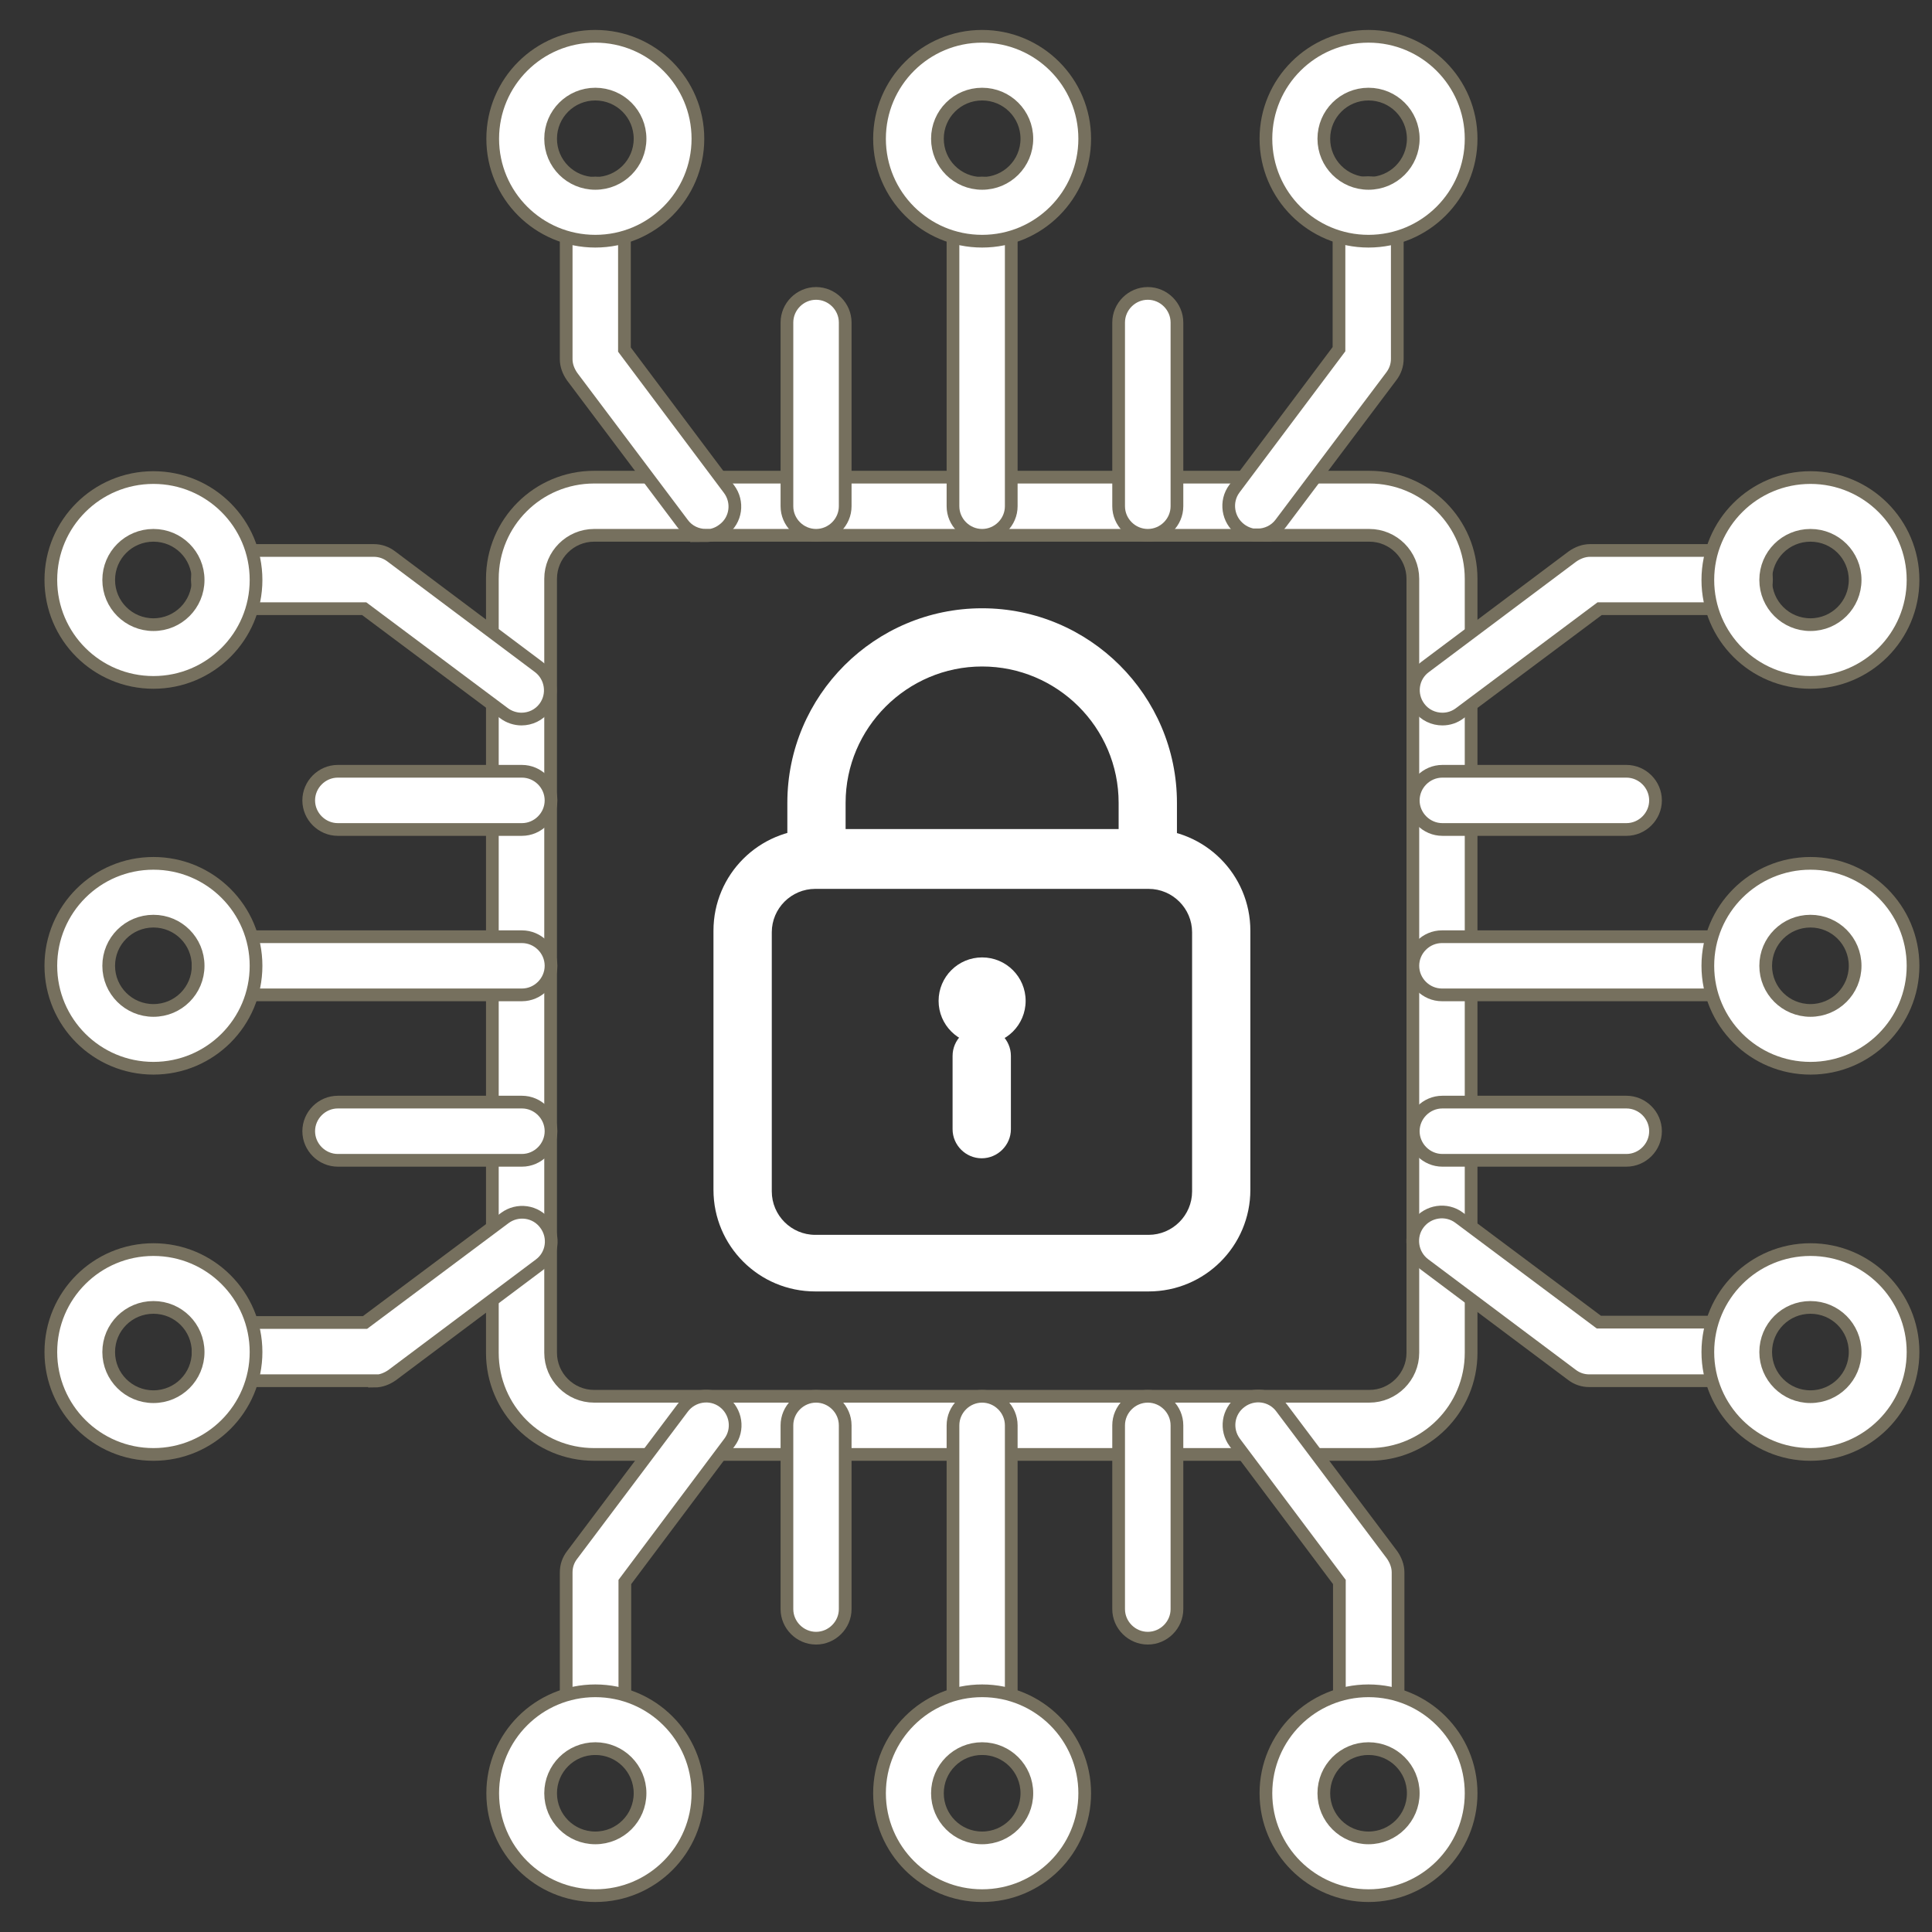 <svg width="38" height="38" viewBox="0 0 38 38" fill="none" xmlns="http://www.w3.org/2000/svg">
<rect x="0" y="0" width="38" height="38" fill="#333333" stroke="none"/>
<path d="M26.933 28.607H11.686C10.579 28.607 9.684 27.713 9.684 26.608V11.384C9.684 10.279 10.579 9.385 11.686 9.385H26.933C28.04 9.385 28.935 10.279 28.935 11.384V26.608C28.935 27.713 28.04 28.607 26.933 28.607ZM11.686 10.529C11.215 10.529 10.83 10.914 10.83 11.384V26.608C10.83 27.078 11.215 27.463 11.686 27.463H26.933C27.404 27.463 27.789 27.078 27.789 26.608V11.384C27.789 10.914 27.404 10.529 26.933 10.529H11.686Z" fill="white" stroke="#76705E" stroke-width="0.25" stroke-miterlimit="10"/>
<path d="M22.591 25.401H16.035C14.928 25.401 14.033 24.507 14.033 23.402V18.306C14.033 17.201 14.928 16.307 16.035 16.307H22.591C23.698 16.307 24.593 17.201 24.593 18.306V23.402C24.593 24.507 23.698 25.401 22.591 25.401ZM16.035 17.483C15.564 17.483 15.18 17.867 15.18 18.337V23.433C15.18 23.904 15.564 24.288 16.035 24.288H22.591C23.062 24.288 23.447 23.904 23.447 23.433V18.337C23.447 17.867 23.062 17.483 22.591 17.483H16.035Z" fill="white"/>
<path d="M19.883 20.768V22.21C19.883 22.524 19.623 22.782 19.309 22.782C18.995 22.782 18.736 22.524 18.736 22.21V20.768C18.736 20.454 18.995 20.195 19.309 20.195C19.623 20.195 19.883 20.454 19.883 20.768Z" fill="white"/>
<path d="M22.576 17.444C22.261 17.444 22.002 17.185 22.002 16.872V15.79C22.002 14.308 20.793 13.109 19.317 13.109C17.841 13.109 16.632 14.316 16.632 15.79V16.872C16.632 17.185 16.373 17.444 16.059 17.444C15.745 17.444 15.486 17.185 15.486 16.872V15.79C15.486 13.681 17.205 11.964 19.317 11.964C21.429 11.964 23.149 13.681 23.149 15.79V16.872C23.149 17.185 22.89 17.444 22.576 17.444Z" fill="white"/>
<path d="M19.317 10.529C19.003 10.529 18.744 10.271 18.744 9.957V4.172C18.744 3.858 19.003 3.599 19.317 3.599C19.631 3.599 19.89 3.858 19.89 4.172V9.957C19.89 10.271 19.631 10.529 19.317 10.529Z" fill="white" stroke="#76705E" stroke-width="0.25" stroke-miterlimit="10"/>
<path d="M19.317 4.744C18.202 4.744 17.299 3.842 17.299 2.729C17.299 1.616 18.202 0.714 19.317 0.714C20.432 0.714 21.335 1.616 21.335 2.729C21.335 3.842 20.432 4.744 19.317 4.744ZM19.317 1.851C18.83 1.851 18.438 2.243 18.438 2.729C18.438 3.215 18.83 3.607 19.317 3.607C19.804 3.607 20.197 3.215 20.197 2.729C20.197 2.243 19.804 1.851 19.317 1.851Z" fill="white" stroke="#76705E" stroke-width="0.25" stroke-miterlimit="10"/>
<path d="M13.884 10.529C13.711 10.529 13.539 10.451 13.429 10.302L11.254 7.409C11.183 7.307 11.136 7.19 11.136 7.064V4.172C11.136 3.858 11.395 3.599 11.709 3.599C12.023 3.599 12.282 3.858 12.282 4.172V6.876L14.339 9.62C14.528 9.871 14.481 10.232 14.222 10.42C14.12 10.498 14.002 10.537 13.876 10.537L13.884 10.529Z" fill="white" stroke="#76705E" stroke-width="0.25" stroke-miterlimit="10"/>
<path d="M11.709 4.744C10.594 4.744 9.691 3.842 9.691 2.729C9.691 1.616 10.594 0.714 11.709 0.714C12.824 0.714 13.727 1.616 13.727 2.729C13.727 3.842 12.824 4.744 11.709 4.744ZM11.709 1.851C11.223 1.851 10.83 2.243 10.83 2.729C10.83 3.215 11.223 3.607 11.709 3.607C12.196 3.607 12.589 3.215 12.589 2.729C12.589 2.243 12.196 1.851 11.709 1.851Z" fill="white" stroke="#76705E" stroke-width="0.25" stroke-miterlimit="10"/>
<path d="M24.742 10.53C24.625 10.53 24.499 10.49 24.397 10.412C24.146 10.224 24.091 9.863 24.279 9.612L26.336 6.868V4.164C26.336 3.85 26.595 3.592 26.909 3.592C27.224 3.592 27.483 3.85 27.483 4.164V7.057C27.483 7.182 27.443 7.3 27.365 7.402L25.19 10.294C25.08 10.443 24.907 10.522 24.735 10.522L24.742 10.53Z" fill="white" stroke="#76705E" stroke-width="0.25" stroke-miterlimit="10"/>
<path d="M26.917 4.744C25.802 4.744 24.899 3.842 24.899 2.729C24.899 1.616 25.802 0.714 26.917 0.714C28.032 0.714 28.935 1.616 28.935 2.729C28.935 3.842 28.032 4.744 26.917 4.744ZM26.917 1.851C26.43 1.851 26.038 2.243 26.038 2.729C26.038 3.215 26.43 3.607 26.917 3.607C27.404 3.607 27.797 3.215 27.797 2.729C27.797 2.243 27.404 1.851 26.917 1.851Z" fill="white" stroke="#76705E" stroke-width="0.25" stroke-miterlimit="10"/>
<path d="M19.317 34.393C19.003 34.393 18.744 34.134 18.744 33.82V28.035C18.744 27.721 19.003 27.463 19.317 27.463C19.631 27.463 19.89 27.721 19.89 28.035V33.82C19.89 34.134 19.631 34.393 19.317 34.393Z" fill="white" stroke="#76705E" stroke-width="0.25" stroke-miterlimit="10"/>
<path d="M19.317 37.285C18.202 37.285 17.299 36.384 17.299 35.271C17.299 34.157 18.202 33.256 19.317 33.256C20.432 33.256 21.335 34.157 21.335 35.271C21.335 36.384 20.432 37.285 19.317 37.285ZM19.317 34.393C18.83 34.393 18.438 34.785 18.438 35.271C18.438 35.757 18.83 36.149 19.317 36.149C19.804 36.149 20.197 35.757 20.197 35.271C20.197 34.785 19.804 34.393 19.317 34.393Z" fill="white" stroke="#76705E" stroke-width="0.25" stroke-miterlimit="10"/>
<path d="M26.917 34.393C26.603 34.393 26.344 34.134 26.344 33.821V31.116L24.287 28.372C24.099 28.121 24.146 27.761 24.405 27.572C24.656 27.384 25.017 27.431 25.206 27.69L27.381 30.583C27.451 30.685 27.498 30.802 27.498 30.928V33.821C27.498 34.134 27.239 34.393 26.925 34.393H26.917Z" fill="white" stroke="#76705E" stroke-width="0.25" stroke-miterlimit="10"/>
<path d="M26.917 37.285C25.802 37.285 24.899 36.384 24.899 35.271C24.899 34.157 25.802 33.256 26.917 33.256C28.032 33.256 28.935 34.157 28.935 35.271C28.935 36.384 28.032 37.285 26.917 37.285ZM26.917 34.393C26.43 34.393 26.038 34.785 26.038 35.271C26.038 35.757 26.43 36.149 26.917 36.149C27.404 36.149 27.797 35.757 27.797 35.271C27.797 34.785 27.404 34.393 26.917 34.393Z" fill="white" stroke="#76705E" stroke-width="0.25" stroke-miterlimit="10"/>
<path d="M11.709 34.393C11.395 34.393 11.136 34.134 11.136 33.82V30.928C11.136 30.802 11.175 30.685 11.254 30.583L13.429 27.69C13.617 27.439 13.978 27.384 14.229 27.572C14.481 27.761 14.536 28.121 14.347 28.372L12.29 31.116V33.82C12.29 34.134 12.031 34.393 11.717 34.393H11.709Z" fill="white" stroke="#76705E" stroke-width="0.25" stroke-miterlimit="10"/>
<path d="M11.709 37.285C10.594 37.285 9.691 36.384 9.691 35.271C9.691 34.157 10.594 33.256 11.709 33.256C12.824 33.256 13.727 34.157 13.727 35.271C13.727 36.384 12.824 37.285 11.709 37.285ZM11.709 34.393C11.223 34.393 10.83 34.785 10.83 35.271C10.83 35.757 11.223 36.149 11.709 36.149C12.196 36.149 12.589 35.757 12.589 35.271C12.589 34.785 12.196 34.393 11.709 34.393Z" fill="white" stroke="#76705E" stroke-width="0.25" stroke-miterlimit="10"/>
<path d="M34.156 19.568H28.362C28.048 19.568 27.789 19.309 27.789 18.996C27.789 18.682 28.048 18.424 28.362 18.424H34.156C34.47 18.424 34.729 18.682 34.729 18.996C34.729 19.309 34.47 19.568 34.156 19.568Z" fill="white" stroke="#76705E" stroke-width="0.25" stroke-miterlimit="10"/>
<path d="M35.609 21.011C34.494 21.011 33.591 20.109 33.591 18.996C33.591 17.883 34.494 16.981 35.609 16.981C36.724 16.981 37.627 17.883 37.627 18.996C37.627 20.109 36.724 21.011 35.609 21.011ZM35.609 18.118C35.122 18.118 34.729 18.51 34.729 18.996C34.729 19.482 35.122 19.874 35.609 19.874C36.096 19.874 36.488 19.482 36.488 18.996C36.488 18.51 36.096 18.118 35.609 18.118Z" fill="white" stroke="#76705E" stroke-width="0.25" stroke-miterlimit="10"/>
<path d="M28.37 14.143C28.197 14.143 28.024 14.065 27.914 13.916C27.726 13.665 27.773 13.305 28.032 13.117L30.929 10.945C31.031 10.874 31.149 10.827 31.275 10.827H34.172C34.486 10.827 34.745 11.086 34.745 11.4C34.745 11.713 34.486 11.972 34.172 11.972H31.463L28.715 14.026C28.613 14.104 28.495 14.143 28.37 14.143Z" fill="white" stroke="#76705E" stroke-width="0.25" stroke-miterlimit="10"/>
<path d="M35.609 13.422C34.494 13.422 33.591 12.521 33.591 11.407C33.591 10.294 34.494 9.393 35.609 9.393C36.724 9.393 37.627 10.294 37.627 11.407C37.627 12.521 36.724 13.422 35.609 13.422ZM35.609 10.529C35.122 10.529 34.729 10.921 34.729 11.407C34.729 11.893 35.122 12.286 35.609 12.286C36.096 12.286 36.488 11.893 36.488 11.407C36.488 10.921 36.096 10.529 35.609 10.529Z" fill="white" stroke="#76705E" stroke-width="0.25" stroke-miterlimit="10"/>
<path d="M34.156 27.157H31.259C31.133 27.157 31.016 27.118 30.914 27.039L28.016 24.868C27.765 24.68 27.71 24.319 27.899 24.068C28.087 23.817 28.448 23.762 28.7 23.951L31.448 26.005H34.156C34.47 26.005 34.729 26.263 34.729 26.577C34.729 26.89 34.47 27.149 34.156 27.149V27.157Z" fill="white" stroke="#76705E" stroke-width="0.25" stroke-miterlimit="10"/>
<path d="M35.609 28.607C34.494 28.607 33.591 27.706 33.591 26.593C33.591 25.479 34.494 24.578 35.609 24.578C36.724 24.578 37.627 25.479 37.627 26.593C37.627 27.706 36.724 28.607 35.609 28.607ZM35.609 25.715C35.122 25.715 34.729 26.106 34.729 26.593C34.729 27.078 35.122 27.471 35.609 27.471C36.096 27.471 36.488 27.078 36.488 26.593C36.488 26.106 36.096 25.715 35.609 25.715Z" fill="white" stroke="#76705E" stroke-width="0.25" stroke-miterlimit="10"/>
<path d="M10.265 19.568H4.47C4.156 19.568 3.897 19.309 3.897 18.996C3.897 18.682 4.156 18.424 4.47 18.424H10.265C10.579 18.424 10.838 18.682 10.838 18.996C10.838 19.309 10.579 19.568 10.265 19.568Z" fill="white" stroke="#76705E" stroke-width="0.25" stroke-miterlimit="10"/>
<path d="M3.018 21.011C1.903 21.011 1 20.109 1 18.996C1 17.883 1.903 16.981 3.018 16.981C4.133 16.981 5.036 17.883 5.036 18.996C5.036 20.109 4.133 21.011 3.018 21.011ZM3.018 18.118C2.531 18.118 2.138 18.51 2.138 18.996C2.138 19.482 2.531 19.874 3.018 19.874C3.505 19.874 3.897 19.482 3.897 18.996C3.897 18.51 3.505 18.118 3.018 18.118Z" fill="white" stroke="#76705E" stroke-width="0.25" stroke-miterlimit="10"/>
<path d="M7.367 27.157H4.47C4.156 27.157 3.897 26.898 3.897 26.585C3.897 26.271 4.156 26.012 4.47 26.012H7.179L9.927 23.958C10.178 23.77 10.539 23.817 10.728 24.076C10.916 24.327 10.869 24.688 10.61 24.876L7.713 27.047C7.611 27.118 7.493 27.165 7.367 27.165V27.157Z" fill="white" stroke="#76705E" stroke-width="0.25" stroke-miterlimit="10"/>
<path d="M3.018 28.607C1.903 28.607 1 27.706 1 26.593C1 25.479 1.903 24.578 3.018 24.578C4.133 24.578 5.036 25.479 5.036 26.593C5.036 27.706 4.133 28.607 3.018 28.607ZM3.018 25.715C2.531 25.715 2.138 26.106 2.138 26.593C2.138 27.078 2.531 27.471 3.018 27.471C3.505 27.471 3.897 27.078 3.897 26.593C3.897 26.106 3.505 25.715 3.018 25.715Z" fill="white" stroke="#76705E" stroke-width="0.25" stroke-miterlimit="10"/>
<path d="M10.257 14.143C10.139 14.143 10.013 14.104 9.911 14.026L7.163 11.972H4.455C4.141 11.972 3.881 11.713 3.881 11.4C3.881 11.086 4.141 10.827 4.455 10.827H7.352C7.477 10.827 7.595 10.867 7.697 10.945L10.594 13.117C10.846 13.305 10.9 13.665 10.712 13.916C10.602 14.065 10.43 14.143 10.257 14.143Z" fill="white" stroke="#76705E" stroke-width="0.25" stroke-miterlimit="10"/>
<path d="M3.018 13.422C1.903 13.422 1 12.521 1 11.407C1 10.294 1.903 9.393 3.018 9.393C4.133 9.393 5.036 10.294 5.036 11.407C5.036 12.521 4.133 13.422 3.018 13.422ZM3.018 10.529C2.531 10.529 2.138 10.921 2.138 11.407C2.138 11.893 2.531 12.286 3.018 12.286C3.505 12.286 3.897 11.893 3.897 11.407C3.897 10.921 3.505 10.529 3.018 10.529Z" fill="white" stroke="#76705E" stroke-width="0.25" stroke-miterlimit="10"/>
<path d="M22.576 10.529C22.261 10.529 22.002 10.271 22.002 9.957V6.343C22.002 6.03 22.261 5.771 22.576 5.771C22.89 5.771 23.149 6.03 23.149 6.343V9.957C23.149 10.271 22.89 10.529 22.576 10.529Z" fill="white" stroke="#76705E" stroke-width="0.25" stroke-miterlimit="10"/>
<path d="M16.051 10.529C15.737 10.529 15.478 10.271 15.478 9.957V6.343C15.478 6.03 15.737 5.771 16.051 5.771C16.365 5.771 16.624 6.03 16.624 6.343V9.957C16.624 10.271 16.365 10.529 16.051 10.529Z" fill="white" stroke="#76705E" stroke-width="0.25" stroke-miterlimit="10"/>
<path d="M22.576 32.221C22.261 32.221 22.002 31.962 22.002 31.649V28.035C22.002 27.721 22.261 27.463 22.576 27.463C22.89 27.463 23.149 27.721 23.149 28.035V31.649C23.149 31.962 22.89 32.221 22.576 32.221Z" fill="white" stroke="#76705E" stroke-width="0.25" stroke-miterlimit="10"/>
<path d="M16.051 32.221C15.737 32.221 15.478 31.962 15.478 31.649V28.035C15.478 27.721 15.737 27.463 16.051 27.463C16.365 27.463 16.624 27.721 16.624 28.035V31.649C16.624 31.962 16.365 32.221 16.051 32.221Z" fill="white" stroke="#76705E" stroke-width="0.25" stroke-miterlimit="10"/>
<path d="M10.265 16.315H6.645C6.331 16.315 6.072 16.056 6.072 15.743C6.072 15.429 6.331 15.17 6.645 15.17H10.265C10.579 15.17 10.838 15.429 10.838 15.743C10.838 16.056 10.579 16.315 10.265 16.315Z" fill="white" stroke="#76705E" stroke-width="0.25" stroke-miterlimit="10"/>
<path d="M10.265 22.822H6.645C6.331 22.822 6.072 22.563 6.072 22.249C6.072 21.936 6.331 21.677 6.645 21.677H10.265C10.579 21.677 10.838 21.936 10.838 22.249C10.838 22.563 10.579 22.822 10.265 22.822Z" fill="white" stroke="#76705E" stroke-width="0.25" stroke-miterlimit="10"/>
<path d="M31.989 16.315H28.37C28.056 16.315 27.797 16.056 27.797 15.743C27.797 15.429 28.056 15.17 28.37 15.17H31.989C32.303 15.17 32.562 15.429 32.562 15.743C32.562 16.056 32.303 16.315 31.989 16.315Z" fill="white" stroke="#76705E" stroke-width="0.25" stroke-miterlimit="10"/>
<path d="M31.989 22.822H28.37C28.056 22.822 27.797 22.563 27.797 22.249C27.797 21.936 28.056 21.677 28.37 21.677H31.989C32.303 21.677 32.562 21.936 32.562 22.249C32.562 22.563 32.303 22.822 31.989 22.822Z" fill="white" stroke="#76705E" stroke-width="0.25" stroke-miterlimit="10"/>
<path d="M19.317 20.54C19.79 20.54 20.173 20.158 20.173 19.686C20.173 19.214 19.79 18.831 19.317 18.831C18.845 18.831 18.461 19.214 18.461 19.686C18.461 20.158 18.845 20.54 19.317 20.54Z" fill="white"/>
</svg>
